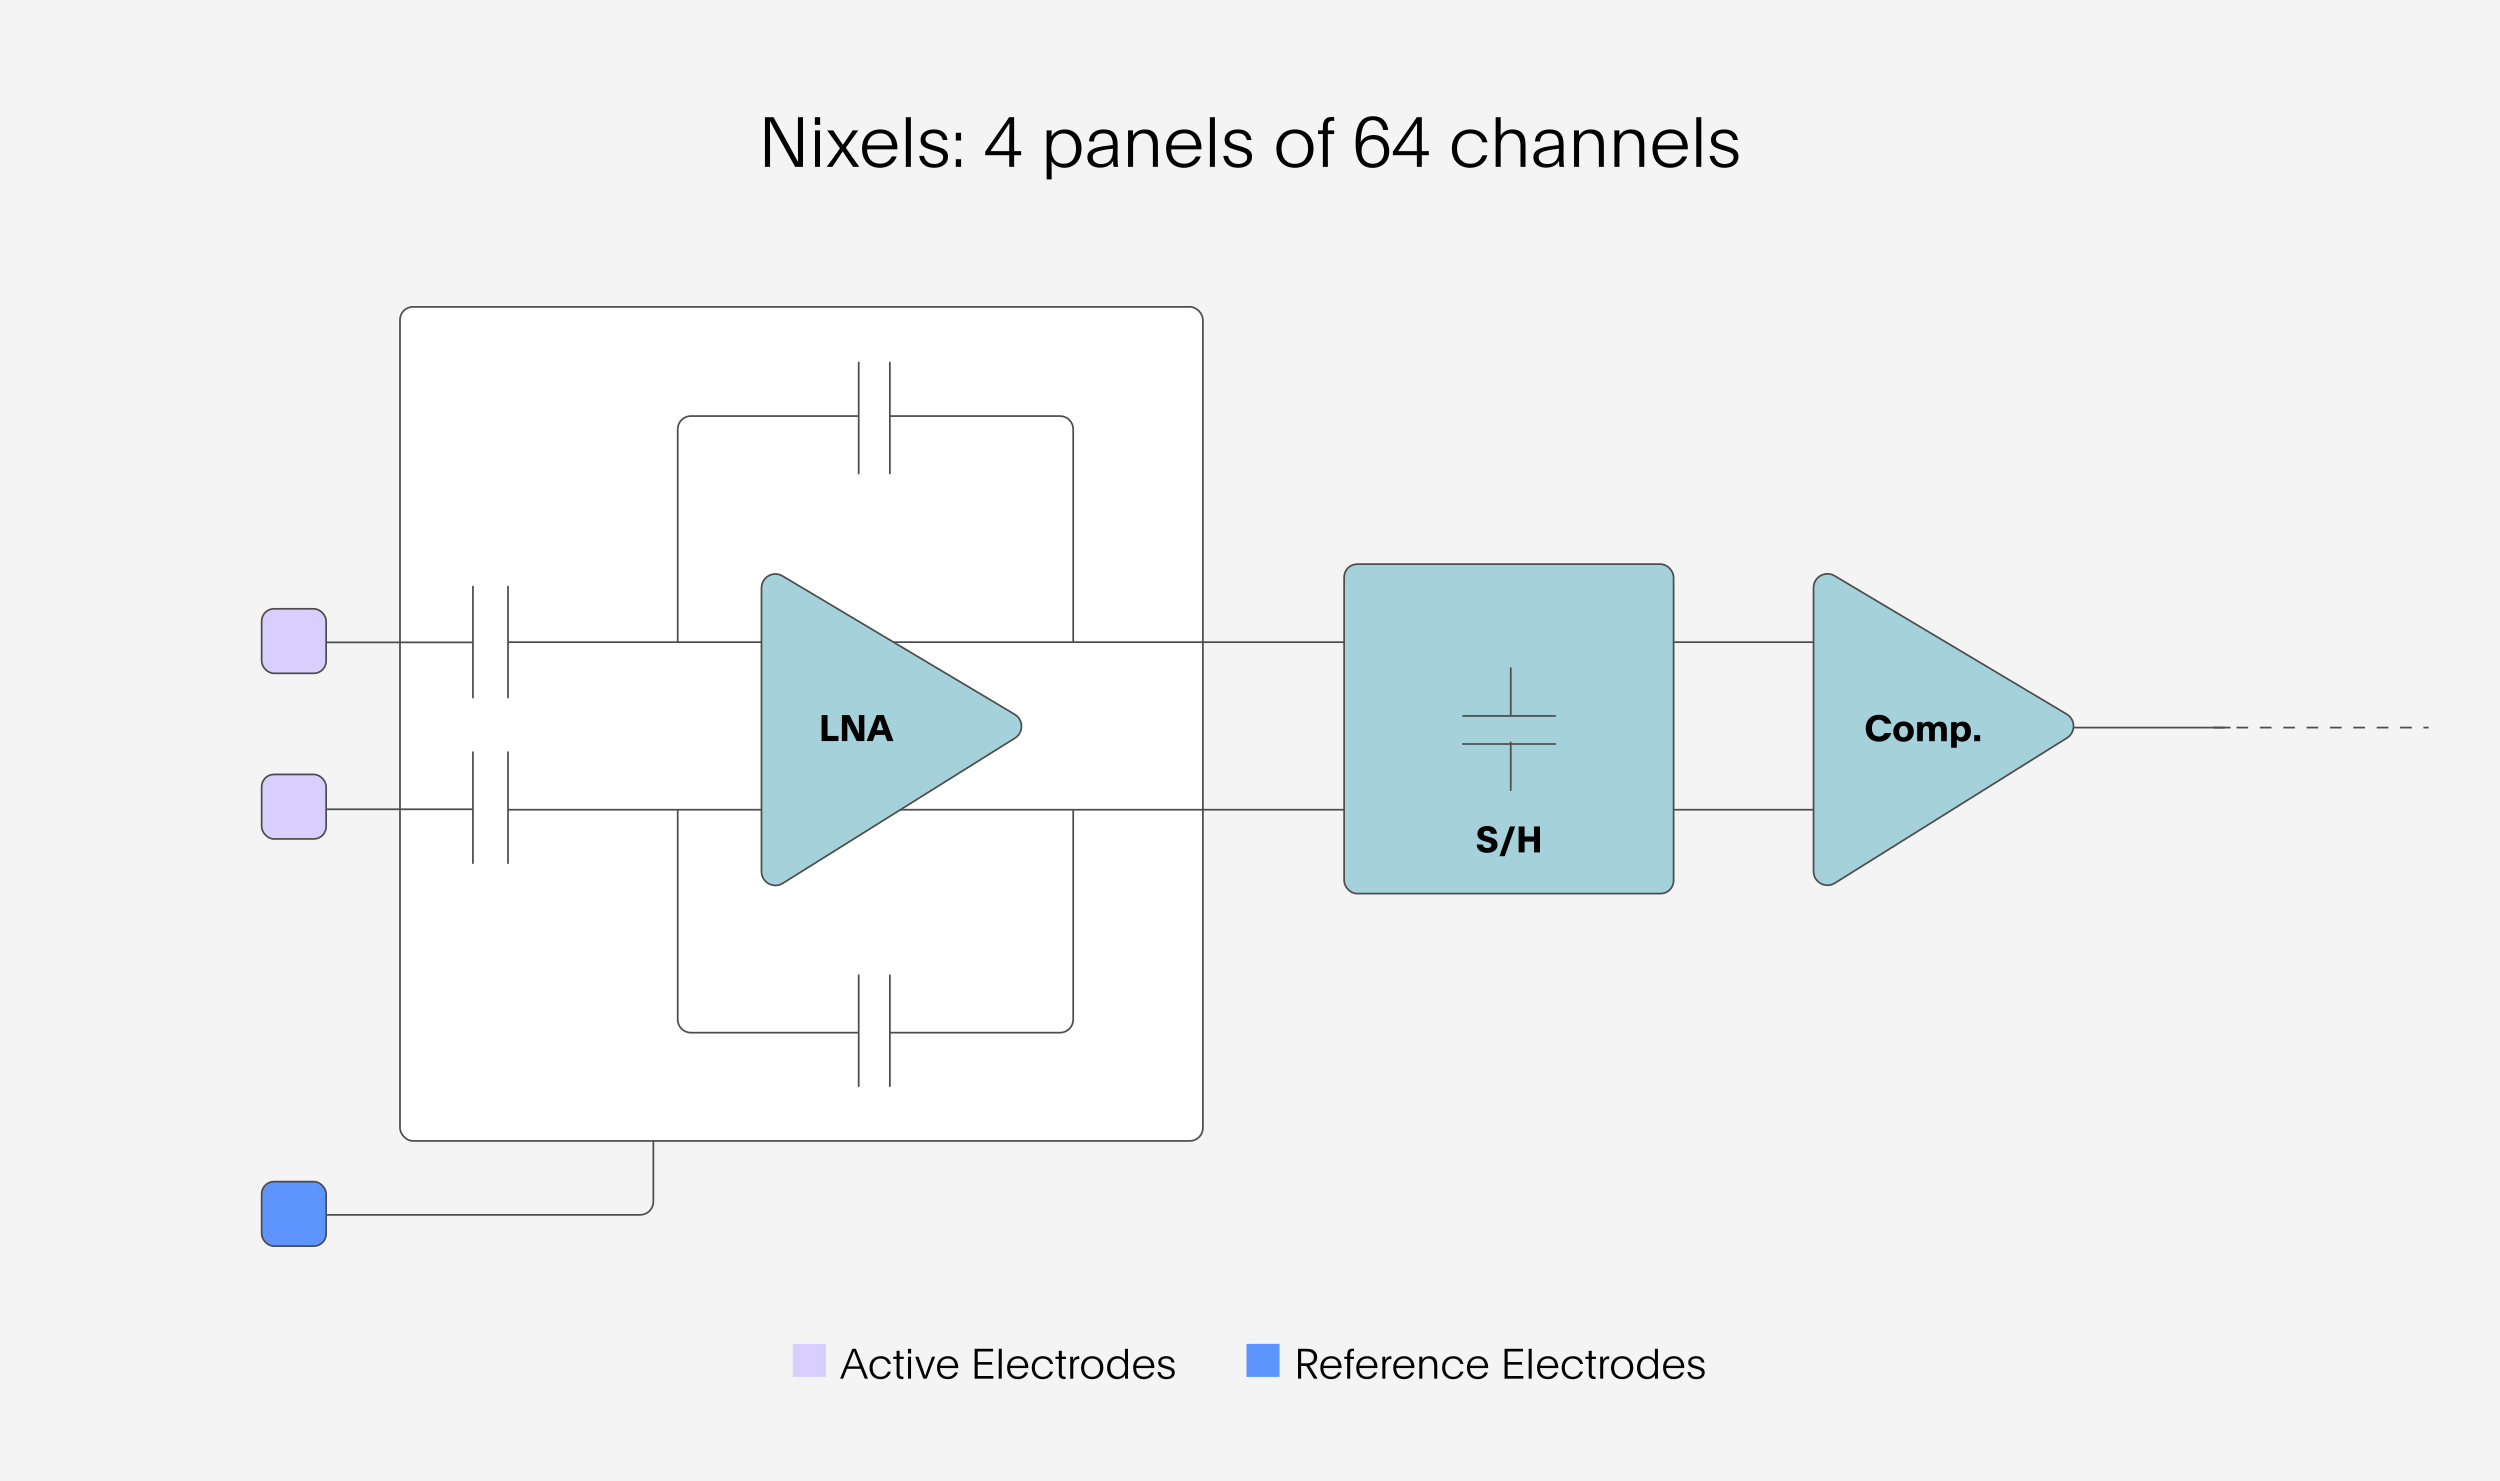 <svg width="1438" height="852" viewBox="0 0 1438 852" fill="none" xmlns="http://www.w3.org/2000/svg">
<rect width="1438" height="852" fill="#F4F4F4"/>
<rect x="230.07" y="176.5" width="461.829" height="479.759" rx="7.5" fill="white" stroke="#4D4D4D"/>
<path d="M494.041 239.309H397.415C393.221 239.309 389.82 242.709 389.82 246.904V369.304" stroke="#4D4D4D"/>
<path d="M493.922 208.5L493.922 272.377" stroke="#4D4D4D" stroke-linecap="round"/>
<path d="M292.203 337.375L292.203 401.252" stroke="#4D4D4D" stroke-linecap="round"/>
<path d="M292.203 432.629L292.203 496.506" stroke="#4D4D4D" stroke-linecap="round"/>
<path d="M272.031 337.375L272.031 401.252" stroke="#4D4D4D" stroke-linecap="round"/>
<path d="M272.031 432.629L272.031 496.506" stroke="#4D4D4D" stroke-linecap="round"/>
<path d="M494.041 594H397.415C393.221 594 389.82 590.6 389.82 586.405V466.005" stroke="#4D4D4D"/>
<path d="M493.922 624.82L493.922 560.943" stroke="#4D4D4D" stroke-linecap="round"/>
<path d="M511.716 239.316H609.717C613.912 239.316 617.312 242.717 617.312 246.911V369.312" stroke="#4D4D4D"/>
<path d="M511.852 208.492L511.852 272.369" stroke="#4D4D4D" stroke-linecap="round"/>
<path d="M511.716 594H609.717C613.912 594 617.312 590.6 617.312 586.405V466.005" stroke="#4D4D4D"/>
<path d="M511.852 624.82L511.852 560.943" stroke="#4D4D4D" stroke-linecap="round"/>
<line x1="292.32" y1="369.371" x2="1058.85" y2="369.371" stroke="#4D4D4D"/>
<line x1="1193" y1="418.5" x2="1283" y2="418.5" stroke="#4D4D4D"/>
<line x1="1273" y1="418.5" x2="1397" y2="418.5" stroke="#4D4D4D" stroke-dasharray="6.72 6.72"/>
<line x1="188" y1="369.5" x2="272" y2="369.5" stroke="#4D4D4D"/>
<line x1="188" y1="465.5" x2="272" y2="465.5" stroke="#4D4D4D"/>
<line x1="292.32" y1="465.75" x2="1058.85" y2="465.75" stroke="#4D4D4D"/>
<rect x="150.5" y="350.199" width="37.102" height="37.102" rx="7.095" fill="#D9CFFF" stroke="#4D4D4D"/>
<rect x="150.5" y="445.457" width="37.102" height="37.102" rx="7.095" fill="#D9CFFF" stroke="#4D4D4D"/>
<rect x="150.5" y="679.672" width="37.102" height="37.102" rx="7.095" fill="#5D94FE" stroke="#4D4D4D"/>
<path d="M375.811 656.199V691.189C375.811 695.384 372.41 698.784 368.215 698.784H188.102" stroke="#4D4D4D"/>
<path d="M438.008 501.297V338.187C438.008 331.979 444.771 328.136 450.104 331.315L583.645 410.905C588.786 413.969 588.865 421.386 583.791 424.559L450.25 508.08C444.922 511.413 438.008 507.582 438.008 501.297Z" fill="#A5D1DA" stroke="#4D4D4D"/>
<path d="M472.581 411.32H476.006V423.309H482.272V426.254H472.581V411.32ZM497.176 411.32V426.254H492.811L489.574 419.988C488.55 417.983 487.715 416.312 487.381 415.414H487.36C487.422 416.625 487.402 418.609 487.402 420.155V426.254H484.248V411.32H488.676L492.477 418.797C493.229 420.301 493.73 421.513 494.064 422.244H494.085C494.023 420.991 494.023 419.528 494.023 417.92V411.32H497.176ZM502.035 426.254H498.505C499.842 422.682 502.055 416.792 504.228 411.32H508.342C510.118 416.103 512.144 421.534 513.919 426.254H510.327C509.888 425.063 509.449 423.956 509.011 422.724H503.371L502.035 426.254ZM504.29 420.009H508.071C507.298 417.565 506.734 415.978 506.191 414.161H506.149C505.627 416.02 504.938 418.025 504.29 420.009Z" fill="black"/>
<rect x="773.141" y="324.5" width="189.511" height="189.511" rx="7.5" fill="#A5D1DA" stroke="#4D4D4D"/>
<line x1="841.5" y1="411.793" x2="894.615" y2="411.793" stroke="#4D4D4D" stroke-linecap="round"/>
<line x1="868.984" y1="411.793" x2="868.984" y2="384.311" stroke="#4D4D4D" stroke-linecap="round"/>
<line x1="868.984" y1="454.516" x2="868.984" y2="427.034" stroke="#4D4D4D" stroke-linecap="round"/>
<line x1="841.5" y1="427.934" x2="894.615" y2="427.934" stroke="#4D4D4D" stroke-linecap="round"/>
<path d="M849.393 485.772H852.902C853.111 487.13 853.988 487.819 855.533 487.819C856.933 487.819 857.831 487.151 857.831 486.086C857.831 485.062 857.058 484.791 855.45 484.352L854.426 484.06C851.147 483.12 849.811 481.908 849.811 479.569C849.811 476.916 852.045 475.099 855.45 475.099C858.729 475.099 860.859 476.687 861.027 479.59H857.601C857.371 478.441 856.682 477.815 855.325 477.815C854.071 477.815 853.382 478.42 853.382 479.318C853.403 480.321 854.071 480.634 855.241 480.968L856.39 481.303C859.773 482.243 861.361 483.266 861.361 485.919C861.361 488.78 858.98 490.576 855.387 490.576C851.774 490.576 849.539 488.78 849.393 485.772ZM862.465 492.498L868.522 475.371H871.529L865.514 492.498H862.465ZM876.95 490.305H873.525V475.371H876.95V481.136H882.381V475.371H885.806V490.305H882.381V484.081H876.95V490.305Z" fill="black"/>
<path d="M1043.15 501.192V338.081C1043.15 331.873 1049.92 328.031 1055.25 331.209L1188.79 410.799C1193.93 413.863 1194.01 421.281 1188.94 424.454L1055.39 507.975C1050.07 511.307 1043.15 507.477 1043.15 501.192Z" fill="#A5D1DA" stroke="#4D4D4D"/>
<path d="M1084.06 421.65H1087.88C1086.9 424.803 1084.37 426.6 1080.72 426.6C1076.19 426.6 1073.16 423.696 1073.16 418.872C1073.16 414.13 1076.25 411.123 1080.76 411.123C1084.42 411.123 1086.99 413.044 1087.93 416.24L1084.19 416.261C1083.54 414.82 1082.41 413.984 1080.74 413.984C1078.23 413.984 1076.73 415.885 1076.73 418.893C1076.73 421.796 1078.23 423.655 1080.74 423.655C1082.33 423.655 1083.39 422.903 1084.06 421.65ZM1094.9 414.987C1098.45 414.987 1100.83 417.389 1100.83 420.856C1100.83 424.281 1098.51 426.662 1094.92 426.662C1091.3 426.662 1089.01 424.281 1089.01 420.835C1089.01 417.389 1091.39 414.987 1094.9 414.987ZM1094.87 417.556C1093.27 417.556 1092.37 418.851 1092.37 420.835C1092.37 422.861 1093.22 424.093 1094.9 424.093C1096.57 424.093 1097.4 422.861 1097.4 420.856C1097.4 418.872 1096.55 417.556 1094.87 417.556ZM1112.92 426.328H1109.66V421.023C1109.66 418.684 1109.33 417.639 1107.99 417.639C1106.59 417.639 1106.03 418.705 1106.03 420.71V426.328H1102.77V417.034C1102.77 416.47 1102.77 415.927 1102.75 415.363H1105.86V416.867C1106.32 415.948 1107.34 415.091 1109.16 415.091C1110.73 415.091 1111.73 415.78 1112.33 416.929H1112.38C1112.88 416.094 1114 415.091 1115.97 415.091C1118.02 415.091 1119.81 416.261 1119.81 419.832V426.328H1116.55V421.023C1116.55 418.684 1116.22 417.639 1114.88 417.639C1113.48 417.639 1112.92 418.705 1112.92 420.71V426.328ZM1122.29 415.363H1125.48C1125.48 415.843 1125.46 416.198 1125.46 416.512C1125.98 415.885 1127.11 415.049 1128.89 415.049C1131.73 415.049 1133.69 417.159 1133.69 420.751C1133.69 424.239 1131.73 426.6 1128.74 426.6C1127.07 426.6 1126.09 425.931 1125.53 425.2C1125.55 425.848 1125.55 426.6 1125.55 427.54V430.088H1122.29V415.363ZM1127.78 417.535C1126.3 417.535 1125.34 418.788 1125.34 420.731C1125.34 422.736 1126.21 424.072 1127.78 424.072C1129.35 424.072 1130.25 422.673 1130.25 420.793C1130.25 418.893 1129.35 417.535 1127.78 417.535ZM1135.56 426.328V422.861H1138.97V426.328H1135.56Z" fill="black"/>
<rect x="456" y="773" width="19" height="19" fill="#D9CFFF"/>
<path d="M483.239 793L490.271 775.84H492.287L499.247 793H497.375L495.119 787.336H487.175L484.967 793H483.239ZM491.231 777.256H491.183C490.295 779.608 489.095 782.464 488.399 784.312L487.727 785.944H494.567L493.847 784.096C493.007 781.888 492.071 779.56 491.231 777.256ZM510.721 788.992H512.425C511.729 791.392 509.761 793.312 506.401 793.312C502.633 793.312 500.161 790.696 500.161 786.664C500.161 782.68 502.801 780.064 506.545 780.064C509.833 780.064 511.873 781.888 512.449 784.528H510.721C510.145 782.944 509.065 781.456 506.473 781.456C503.665 781.456 501.937 783.568 501.937 786.688C501.937 789.856 503.713 791.92 506.473 791.92C508.969 791.92 510.025 790.624 510.721 788.992ZM515.731 781.672H513.787V780.4H515.731V776.992H517.459V780.4H519.859V781.672H517.459V790.072C517.459 791.344 518.059 791.872 519.235 791.872C519.355 791.872 519.427 791.872 519.619 791.848V793.192C519.451 793.216 519.187 793.24 518.971 793.24C516.955 793.24 515.731 792.496 515.731 790.096V781.672ZM524.082 778.504H522.258V775.84H524.082V778.504ZM522.306 780.4H524.034V793H522.306V780.4ZM533.045 793H531.125C529.589 788.896 527.957 784.456 526.421 780.4H528.365L530.693 787C531.269 788.632 531.557 789.592 532.133 791.392H532.181C532.685 789.784 533.237 788.44 533.813 786.664L536.093 780.4H537.893C537.005 782.752 534.197 790.048 533.045 793ZM551.143 786.928H540.703C540.799 790.192 542.455 791.896 545.215 791.896C547.423 791.896 548.551 790.72 549.247 789.4H550.927C550.159 791.608 548.119 793.312 545.167 793.312C541.255 793.312 538.975 790.648 538.975 786.688C538.975 782.728 541.423 780.064 545.263 780.064C549.463 780.064 551.167 783.28 551.167 786.4C551.167 786.496 551.143 786.64 551.143 786.736V786.928ZM540.775 785.584H549.343C549.151 783.256 547.975 781.408 545.215 781.408C542.551 781.408 541.039 783.184 540.775 785.584ZM560.611 793V775.84H571.219V777.352H562.387V783.448H570.643V784.96H562.387V791.488H571.387V793H560.611ZM574.48 793V775.84H576.208V793H574.48ZM591.455 786.928H581.015C581.111 790.192 582.767 791.896 585.527 791.896C587.735 791.896 588.863 790.72 589.559 789.4H591.239C590.471 791.608 588.431 793.312 585.479 793.312C581.567 793.312 579.287 790.648 579.287 786.688C579.287 782.728 581.735 780.064 585.575 780.064C589.775 780.064 591.479 783.28 591.479 786.4C591.479 786.496 591.455 786.64 591.455 786.736V786.928ZM581.087 785.584H589.655C589.463 783.256 588.287 781.408 585.527 781.408C582.863 781.408 581.351 783.184 581.087 785.584ZM604.026 788.992H605.73C605.034 791.392 603.066 793.312 599.706 793.312C595.938 793.312 593.466 790.696 593.466 786.664C593.466 782.68 596.106 780.064 599.85 780.064C603.138 780.064 605.178 781.888 605.754 784.528H604.026C603.45 782.944 602.37 781.456 599.778 781.456C596.97 781.456 595.242 783.568 595.242 786.688C595.242 789.856 597.018 791.92 599.778 791.92C602.274 791.92 603.33 790.624 604.026 788.992ZM609.036 781.672H607.092V780.4H609.036V776.992H610.764V780.4H613.164V781.672H610.764V790.072C610.764 791.344 611.364 791.872 612.54 791.872C612.66 791.872 612.732 791.872 612.924 791.848V793.192C612.756 793.216 612.492 793.24 612.276 793.24C610.26 793.24 609.036 792.496 609.036 790.096V781.672ZM617.243 780.4V782.392C617.675 781.072 618.971 780.112 620.411 780.112C620.507 780.112 620.603 780.136 620.675 780.136H620.795V781.792C620.603 781.744 620.363 781.72 620.099 781.72C618.179 781.72 617.339 783.352 617.339 785.872V793H615.611V782.296C615.611 781.72 615.611 780.976 615.587 780.4H617.243ZM628.186 791.944C631.138 791.944 632.77 789.832 632.77 786.688C632.77 783.64 631.066 781.432 628.186 781.432C625.306 781.432 623.602 783.64 623.602 786.688C623.602 789.832 625.234 791.944 628.186 791.944ZM628.186 793.312C624.202 793.312 621.826 790.552 621.826 786.712C621.826 782.776 624.346 780.064 628.234 780.064C632.122 780.064 634.642 782.776 634.642 786.712C634.642 790.552 632.194 793.312 628.186 793.312ZM648.803 793H647.123C647.123 792.304 647.123 791.536 647.147 790.936C646.259 792.352 644.627 793.312 642.539 793.312C639.035 793.312 636.779 790.696 636.779 786.76C636.779 782.656 639.227 780.064 642.635 780.064C644.819 780.064 646.259 781.072 647.123 782.344C647.051 781.312 647.075 780.424 647.075 779.296V775.84H648.803V793ZM642.947 781.456C640.163 781.456 638.651 783.496 638.651 786.688C638.651 789.76 640.211 791.92 642.947 791.92C645.731 791.92 647.195 789.76 647.195 786.688C647.195 783.496 645.755 781.456 642.947 781.456ZM663.947 786.928H653.507C653.603 790.192 655.259 791.896 658.019 791.896C660.227 791.896 661.355 790.72 662.051 789.4H663.731C662.963 791.608 660.923 793.312 657.971 793.312C654.059 793.312 651.779 790.648 651.779 786.688C651.779 782.728 654.227 780.064 658.067 780.064C662.267 780.064 663.971 783.28 663.971 786.4C663.971 786.496 663.947 786.64 663.947 786.736V786.928ZM653.579 785.584H662.147C661.955 783.256 660.779 781.408 658.019 781.408C655.355 781.408 653.843 783.184 653.579 785.584ZM665.766 789.184H667.422C667.878 790.84 668.838 791.992 670.974 791.992C672.894 791.992 674.046 791.032 674.046 789.688C674.046 788.344 672.942 787.96 671.214 787.456L669.726 787.024C667.734 786.448 666.246 785.776 666.246 783.64C666.246 781.408 668.142 780.064 670.83 780.064C673.398 780.064 675.15 781.216 675.534 783.712H673.902C673.614 782.392 672.702 781.384 670.782 781.384C668.886 781.384 667.95 782.224 667.95 783.376C667.95 784.6 668.814 785.032 670.662 785.584L672.246 786.064C674.478 786.76 675.726 787.48 675.726 789.448C675.726 791.872 673.758 793.312 670.926 793.312C668.022 793.312 666.27 791.968 665.766 789.184Z" fill="black"/>
<rect x="717" y="773" width="19" height="19" fill="#5D94FE"/>
<path d="M746.627 793V775.84H751.235C752.963 775.84 754.499 775.96 755.651 776.8C756.971 777.64 757.619 778.96 757.619 780.664C757.619 783.64 755.531 785.08 753.227 785.464C754.643 787.696 756.443 790.696 757.859 793H755.771L751.331 785.68H748.403V793H746.627ZM748.403 777.328V784.192H751.259C752.603 784.192 753.683 784 754.427 783.448C755.267 782.896 755.723 782.08 755.723 780.76C755.723 779.296 755.099 778.312 754.043 777.808C753.347 777.496 752.435 777.328 751.259 777.328H748.403ZM771.635 786.928H761.195C761.291 790.192 762.947 791.896 765.707 791.896C767.915 791.896 769.043 790.72 769.739 789.4H771.419C770.651 791.608 768.611 793.312 765.659 793.312C761.747 793.312 759.467 790.648 759.467 786.688C759.467 782.728 761.915 780.064 765.755 780.064C769.955 780.064 771.659 783.28 771.659 786.4C771.659 786.496 771.635 786.64 771.635 786.736V786.928ZM761.267 785.584H769.835C769.643 783.256 768.467 781.408 765.707 781.408C763.043 781.408 761.531 783.184 761.267 785.584ZM778.806 775.816V777.136C778.638 777.112 778.446 777.088 778.23 777.088C777.15 777.088 776.622 777.64 776.622 778.768V780.4H778.806V781.672H776.622V793H774.894V781.672H773.238V780.4H774.894V779.464C774.894 777.352 775.494 775.744 777.99 775.744C778.302 775.744 778.518 775.744 778.806 775.816ZM792.283 786.928H781.843C781.939 790.192 783.595 791.896 786.355 791.896C788.563 791.896 789.691 790.72 790.387 789.4H792.067C791.299 791.608 789.259 793.312 786.307 793.312C782.395 793.312 780.115 790.648 780.115 786.688C780.115 782.728 782.563 780.064 786.403 780.064C790.603 780.064 792.307 783.28 792.307 786.4C792.307 786.496 792.283 786.64 792.283 786.736V786.928ZM781.915 785.584H790.483C790.291 783.256 789.115 781.408 786.355 781.408C783.691 781.408 782.179 783.184 781.915 785.584ZM796.766 780.4V782.392C797.198 781.072 798.494 780.112 799.934 780.112C800.03 780.112 800.126 780.136 800.198 780.136H800.318V781.792C800.126 781.744 799.886 781.72 799.622 781.72C797.702 781.72 796.862 783.352 796.862 785.872V793H795.134V782.296C795.134 781.72 795.134 780.976 795.11 780.4H796.766ZM813.541 786.928H803.101C803.197 790.192 804.853 791.896 807.613 791.896C809.821 791.896 810.949 790.72 811.645 789.4H813.325C812.557 791.608 810.517 793.312 807.565 793.312C803.653 793.312 801.373 790.648 801.373 786.688C801.373 782.728 803.821 780.064 807.661 780.064C811.861 780.064 813.565 783.28 813.565 786.4C813.565 786.496 813.541 786.64 813.541 786.736V786.928ZM803.173 785.584H811.741C811.549 783.256 810.373 781.408 807.613 781.408C804.949 781.408 803.437 783.184 803.173 785.584ZM816.392 793V782.32C816.392 781.672 816.392 781.048 816.368 780.4H818.096V782.272C818.648 781.264 819.92 780.064 822.2 780.064C825.104 780.064 826.688 781.768 826.688 785.128V793H824.96V785.704C824.96 782.704 823.568 781.432 821.624 781.432C819.44 781.432 818.12 783.232 818.12 785.344V793H816.392ZM840.057 788.992H841.761C841.065 791.392 839.097 793.312 835.737 793.312C831.969 793.312 829.497 790.696 829.497 786.664C829.497 782.68 832.137 780.064 835.881 780.064C839.169 780.064 841.209 781.888 841.785 784.528H840.057C839.481 782.944 838.401 781.456 835.809 781.456C833.001 781.456 831.273 783.568 831.273 786.688C831.273 789.856 833.049 791.92 835.809 791.92C838.305 791.92 839.361 790.624 840.057 788.992ZM855.963 786.928H845.523C845.619 790.192 847.275 791.896 850.035 791.896C852.243 791.896 853.371 790.72 854.067 789.4H855.747C854.979 791.608 852.939 793.312 849.987 793.312C846.075 793.312 843.795 790.648 843.795 786.688C843.795 782.728 846.243 780.064 850.083 780.064C854.283 780.064 855.987 783.28 855.987 786.4C855.987 786.496 855.963 786.64 855.963 786.736V786.928ZM845.595 785.584H854.163C853.971 783.256 852.795 781.408 850.035 781.408C847.371 781.408 845.859 783.184 845.595 785.584ZM865.431 793V775.84H876.039V777.352H867.207V783.448H875.463V784.96H867.207V791.488H876.207V793H865.431ZM879.301 793V775.84H881.029V793H879.301ZM896.275 786.928H885.835C885.931 790.192 887.587 791.896 890.347 791.896C892.555 791.896 893.683 790.72 894.379 789.4H896.059C895.291 791.608 893.251 793.312 890.299 793.312C886.387 793.312 884.107 790.648 884.107 786.688C884.107 782.728 886.555 780.064 890.395 780.064C894.595 780.064 896.299 783.28 896.299 786.4C896.299 786.496 896.275 786.64 896.275 786.736V786.928ZM885.907 785.584H894.475C894.283 783.256 893.107 781.408 890.347 781.408C887.683 781.408 886.171 783.184 885.907 785.584ZM908.846 788.992H910.55C909.854 791.392 907.886 793.312 904.526 793.312C900.758 793.312 898.286 790.696 898.286 786.664C898.286 782.68 900.926 780.064 904.67 780.064C907.958 780.064 909.998 781.888 910.574 784.528H908.846C908.27 782.944 907.19 781.456 904.598 781.456C901.79 781.456 900.062 783.568 900.062 786.688C900.062 789.856 901.838 791.92 904.598 791.92C907.094 791.92 908.15 790.624 908.846 788.992ZM913.856 781.672H911.912V780.4H913.856V776.992H915.584V780.4H917.984V781.672H915.584V790.072C915.584 791.344 916.184 791.872 917.36 791.872C917.48 791.872 917.552 791.872 917.744 791.848V793.192C917.576 793.216 917.312 793.24 917.096 793.24C915.08 793.24 913.856 792.496 913.856 790.096V781.672ZM922.063 780.4V782.392C922.495 781.072 923.791 780.112 925.231 780.112C925.327 780.112 925.423 780.136 925.495 780.136H925.615V781.792C925.423 781.744 925.183 781.72 924.919 781.72C922.999 781.72 922.159 783.352 922.159 785.872V793H920.431V782.296C920.431 781.72 920.431 780.976 920.407 780.4H922.063ZM933.006 791.944C935.958 791.944 937.59 789.832 937.59 786.688C937.59 783.64 935.886 781.432 933.006 781.432C930.126 781.432 928.422 783.64 928.422 786.688C928.422 789.832 930.054 791.944 933.006 791.944ZM933.006 793.312C929.022 793.312 926.646 790.552 926.646 786.712C926.646 782.776 929.166 780.064 933.054 780.064C936.942 780.064 939.462 782.776 939.462 786.712C939.462 790.552 937.014 793.312 933.006 793.312ZM953.624 793H951.944C951.944 792.304 951.944 791.536 951.968 790.936C951.08 792.352 949.448 793.312 947.36 793.312C943.856 793.312 941.6 790.696 941.6 786.76C941.6 782.656 944.048 780.064 947.456 780.064C949.64 780.064 951.08 781.072 951.944 782.344C951.872 781.312 951.896 780.424 951.896 779.296V775.84H953.624V793ZM947.768 781.456C944.984 781.456 943.472 783.496 943.472 786.688C943.472 789.76 945.032 791.92 947.768 791.92C950.552 791.92 952.016 789.76 952.016 786.688C952.016 783.496 950.576 781.456 947.768 781.456ZM968.768 786.928H958.328C958.424 790.192 960.08 791.896 962.84 791.896C965.048 791.896 966.176 790.72 966.872 789.4H968.552C967.784 791.608 965.744 793.312 962.792 793.312C958.88 793.312 956.6 790.648 956.6 786.688C956.6 782.728 959.048 780.064 962.888 780.064C967.088 780.064 968.792 783.28 968.792 786.4C968.792 786.496 968.768 786.64 968.768 786.736V786.928ZM958.4 785.584H966.968C966.776 783.256 965.6 781.408 962.84 781.408C960.176 781.408 958.664 783.184 958.4 785.584ZM970.587 789.184H972.243C972.699 790.84 973.659 791.992 975.795 791.992C977.715 791.992 978.867 791.032 978.867 789.688C978.867 788.344 977.763 787.96 976.035 787.456L974.547 787.024C972.555 786.448 971.067 785.776 971.067 783.64C971.067 781.408 972.963 780.064 975.651 780.064C978.219 780.064 979.971 781.216 980.355 783.712H978.723C978.435 782.392 977.523 781.384 975.603 781.384C973.707 781.384 972.771 782.224 972.771 783.376C972.771 784.6 973.635 785.032 975.483 785.584L977.067 786.064C979.299 786.76 980.547 787.48 980.547 789.448C980.547 791.872 978.579 793.312 975.747 793.312C972.843 793.312 971.091 791.968 970.587 789.184Z" fill="black"/>
<path d="M461.885 96H457.365L447.765 78.68C446.165 75.68 443.925 71.68 442.965 69.68H442.885C442.885 71.24 442.925 79.2 442.925 81.72V96H440.005V67.4H444.925L454.605 84.96L458.965 93.08H459.045C459.045 91.44 458.965 86.64 458.965 83.88V67.4H461.885V96ZM471.741 71.84H468.701V67.4H471.741V71.84ZM468.781 75H471.661V96H468.781V75ZM478.76 96H475.48C476.56 94.6 480.84 88.72 483.16 85.36L475.8 75H479.28C480 76.16 483.04 80.72 484.84 83.28C486.6 80.68 488.84 77.44 490.44 75H493.72C491.72 77.84 488.52 82.08 486.52 84.96C488.64 88.04 492.04 93 494.28 96H490.72C489.12 93.64 486.44 89.76 484.72 87.08C483.12 89.56 480.04 94.08 478.76 96ZM516.139 85.88H498.739C498.899 91.32 501.659 94.16 506.259 94.16C509.939 94.16 511.819 92.2 512.979 90H515.779C514.499 93.68 511.099 96.52 506.179 96.52C499.659 96.52 495.859 92.08 495.859 85.48C495.859 78.88 499.939 74.44 506.339 74.44C513.339 74.44 516.179 79.8 516.179 85C516.179 85.16 516.139 85.4 516.139 85.56V85.88ZM498.859 83.64H513.139C512.819 79.76 510.859 76.68 506.259 76.68C501.819 76.68 499.299 79.64 498.859 83.64ZM521.05 96V67.4H523.93V96H521.05ZM528.702 89.64H531.462C532.222 92.4 533.822 94.32 537.382 94.32C540.582 94.32 542.502 92.72 542.502 90.48C542.502 88.24 540.662 87.6 537.782 86.76L535.302 86.04C531.982 85.08 529.502 83.96 529.502 80.4C529.502 76.68 532.662 74.44 537.142 74.44C541.422 74.44 544.342 76.36 544.982 80.52H542.262C541.782 78.32 540.262 76.64 537.062 76.64C533.902 76.64 532.342 78.04 532.342 79.96C532.342 82 533.782 82.72 536.862 83.64L539.502 84.44C543.222 85.6 545.302 86.8 545.302 90.08C545.302 94.12 542.022 96.52 537.302 96.52C532.462 96.52 529.542 94.28 528.702 89.64ZM549.786 96V91.56H552.826V96H549.786ZM549.786 80.84V76.4H552.826V80.84H549.786ZM587.372 86.92V89.28H583.332V96H580.492V89.28H566.692V87.24L575.972 73.92C577.692 71.52 579.452 68.96 580.452 67.4H583.332V86.92H587.372ZM580.652 70.92H580.572C580.252 71.48 576.852 76.6 575.572 78.48L573.692 81.24C573.012 82.24 572.012 83.64 571.172 84.8L569.692 86.92H580.492V81.84C580.492 77.32 580.652 72.24 580.652 70.92ZM602.023 75H604.903C604.903 76.16 604.903 77.44 604.863 78.44C606.343 76.08 608.943 74.44 612.463 74.44C618.303 74.44 622.063 78.8 622.063 85.36C622.063 92.2 617.903 96.52 612.303 96.52C608.743 96.52 606.223 94.84 604.783 92.72C604.903 93.96 604.903 95 604.903 97.24V103.2H602.023V75ZM611.783 94.2C616.423 94.2 618.943 90.8 618.943 85.48C618.943 80.36 616.343 76.76 611.783 76.76C607.143 76.76 604.703 80.36 604.703 85.48C604.703 90.8 607.103 94.2 611.783 94.2ZM629.263 81.36H626.423C626.423 77.24 629.863 74.44 634.783 74.44C640.223 74.44 642.863 77.04 642.863 83.48C642.863 85.6 642.823 86.2 642.823 86.68V91.64C642.823 93.84 642.943 95.04 643.223 96H640.543C640.343 95.08 640.223 94.2 640.263 92.48C638.943 94.88 636.543 96.44 632.663 96.44C628.503 96.44 625.463 94.24 625.463 90.48C625.463 86.36 629.263 85 634.383 84.16C635.623 83.96 638.543 83.6 640.103 83.4C640.103 78.56 638.463 76.72 634.663 76.72C630.783 76.72 629.463 78.64 629.263 81.36ZM640.143 86.68C640.143 86.08 640.143 85.96 640.183 85.52C637.663 85.8 636.263 86 634.783 86.28C630.943 87.04 628.543 87.72 628.543 90.4C628.543 92.96 630.463 94.36 633.503 94.36C637.703 94.36 640.143 91.76 640.143 86.68ZM648.859 96V78.2C648.859 77.12 648.859 76.08 648.819 75H651.699V78.12C652.619 76.44 654.739 74.44 658.539 74.44C663.379 74.44 666.019 77.28 666.019 82.88V96H663.139V83.84C663.139 78.84 660.819 76.72 657.579 76.72C653.939 76.72 651.739 79.72 651.739 83.24V96H648.859ZM691.021 85.88H673.621C673.781 91.32 676.541 94.16 681.141 94.16C684.821 94.16 686.701 92.2 687.861 90H690.661C689.381 93.68 685.981 96.52 681.061 96.52C674.541 96.52 670.741 92.08 670.741 85.48C670.741 78.88 674.821 74.44 681.221 74.44C688.221 74.44 691.061 79.8 691.061 85C691.061 85.16 691.021 85.4 691.021 85.56V85.88ZM673.741 83.64H688.021C687.701 79.76 685.741 76.68 681.141 76.68C676.701 76.68 674.181 79.64 673.741 83.64ZM695.933 96V67.4H698.813V96H695.933ZM703.585 89.64H706.345C707.105 92.4 708.705 94.32 712.265 94.32C715.465 94.32 717.385 92.72 717.385 90.48C717.385 88.24 715.545 87.6 712.665 86.76L710.185 86.04C706.865 85.08 704.385 83.96 704.385 80.4C704.385 76.68 707.545 74.44 712.025 74.44C716.305 74.44 719.225 76.36 719.865 80.52H717.145C716.665 78.32 715.145 76.64 711.945 76.64C708.785 76.64 707.225 78.04 707.225 79.96C707.225 82 708.665 82.72 711.745 83.64L714.385 84.44C718.105 85.6 720.185 86.8 720.185 90.08C720.185 94.12 716.905 96.52 712.185 96.52C707.345 96.52 704.425 94.28 703.585 89.64ZM744.778 94.24C749.698 94.24 752.418 90.72 752.418 85.48C752.418 80.4 749.578 76.72 744.778 76.72C739.978 76.72 737.138 80.4 737.138 85.48C737.138 90.72 739.858 94.24 744.778 94.24ZM744.778 96.52C738.138 96.52 734.178 91.92 734.178 85.52C734.178 78.96 738.378 74.44 744.858 74.44C751.338 74.44 755.538 78.96 755.538 85.52C755.538 91.92 751.458 96.52 744.778 96.52ZM767.426 67.36V69.56C767.146 69.52 766.826 69.48 766.466 69.48C764.666 69.48 763.786 70.4 763.786 72.28V75H767.426V77.12H763.786V96H760.906V77.12H758.146V75H760.906V73.44C760.906 69.92 761.906 67.24 766.066 67.24C766.586 67.24 766.946 67.24 767.426 67.36ZM798.521 74.76H795.561C795.241 72.32 793.441 69.12 789.681 69.12C784.841 69.12 782.921 73.2 782.641 81.8C783.721 79.76 786.241 77.64 790.241 77.64C795.361 77.64 799.081 81.28 799.081 87.04C799.081 92.72 795.161 96.56 789.561 96.56C783.281 96.56 779.761 92.52 779.761 82.36C779.761 71.12 783.321 66.84 789.841 66.84C795.281 66.84 797.801 70.2 798.521 74.76ZM789.601 80.12C785.481 80.12 783.161 82.68 783.161 86.96C783.161 91.12 785.441 94.2 789.601 94.2C793.601 94.2 796.121 91.4 796.121 87.24C796.121 82.96 793.801 80.12 789.601 80.12ZM821.864 86.92V89.28H817.824V96H814.984V89.28H801.184V87.24L810.464 73.92C812.184 71.52 813.944 68.96 814.944 67.4H817.824V86.92H821.864ZM815.144 70.92H815.064C814.744 71.48 811.344 76.6 810.064 78.48L808.184 81.24C807.504 82.24 806.504 83.64 805.664 84.8L804.184 86.92H814.984V81.84C814.984 77.32 815.144 72.24 815.144 70.92ZM852.715 89.32H855.555C854.395 93.32 851.115 96.52 845.515 96.52C839.235 96.52 835.115 92.16 835.115 85.44C835.115 78.8 839.515 74.44 845.755 74.44C851.235 74.44 854.635 77.48 855.595 81.88H852.715C851.755 79.24 849.955 76.76 845.635 76.76C840.955 76.76 838.075 80.28 838.075 85.48C838.075 90.76 841.035 94.2 845.635 94.2C849.795 94.2 851.555 92.04 852.715 89.32ZM860.305 67.4H863.185V73.96C863.185 76.4 863.145 77.24 863.145 78.12C864.065 76.44 866.185 74.44 869.985 74.44C874.825 74.44 877.465 77.28 877.465 82.88V96H874.585V83.84C874.585 78.84 872.265 76.72 869.025 76.72C865.385 76.72 863.185 79.72 863.185 83.24V96H860.305V67.4ZM885.787 81.36H882.947C882.947 77.24 886.387 74.44 891.307 74.44C896.747 74.44 899.387 77.04 899.387 83.48C899.387 85.6 899.347 86.2 899.347 86.68V91.64C899.347 93.84 899.467 95.04 899.747 96H897.067C896.867 95.08 896.747 94.2 896.787 92.48C895.467 94.88 893.067 96.44 889.187 96.44C885.027 96.44 881.987 94.24 881.987 90.48C881.987 86.36 885.787 85 890.907 84.16C892.147 83.96 895.067 83.6 896.627 83.4C896.627 78.56 894.987 76.72 891.187 76.72C887.307 76.72 885.987 78.64 885.787 81.36ZM896.667 86.68C896.667 86.08 896.667 85.96 896.707 85.52C894.187 85.8 892.787 86 891.307 86.28C887.467 87.04 885.067 87.72 885.067 90.4C885.067 92.96 886.987 94.36 890.027 94.36C894.227 94.36 896.667 91.76 896.667 86.68ZM905.383 96V78.2C905.383 77.12 905.383 76.08 905.343 75H908.223V78.12C909.143 76.44 911.263 74.44 915.063 74.44C919.903 74.44 922.543 77.28 922.543 82.88V96H919.663V83.84C919.663 78.84 917.343 76.72 914.103 76.72C910.463 76.72 908.263 79.72 908.263 83.24V96H905.383ZM928.625 96V78.2C928.625 77.12 928.625 76.08 928.585 75H931.465V78.12C932.385 76.44 934.505 74.44 938.305 74.44C943.145 74.44 945.785 77.28 945.785 82.88V96H942.905V83.84C942.905 78.84 940.585 76.72 937.345 76.72C933.705 76.72 931.505 79.72 931.505 83.24V96H928.625ZM970.787 85.88H953.387C953.547 91.32 956.307 94.16 960.907 94.16C964.587 94.16 966.467 92.2 967.627 90H970.427C969.147 93.68 965.747 96.52 960.827 96.52C954.307 96.52 950.507 92.08 950.507 85.48C950.507 78.88 954.587 74.44 960.987 74.44C967.987 74.44 970.827 79.8 970.827 85C970.827 85.16 970.787 85.4 970.787 85.56V85.88ZM953.507 83.64H967.787C967.467 79.76 965.507 76.68 960.907 76.68C956.467 76.68 953.947 79.64 953.507 83.64ZM975.699 96V67.4H978.579V96H975.699ZM983.35 89.64H986.11C986.87 92.4 988.47 94.32 992.03 94.32C995.23 94.32 997.15 92.72 997.15 90.48C997.15 88.24 995.31 87.6 992.43 86.76L989.95 86.04C986.63 85.08 984.15 83.96 984.15 80.4C984.15 76.68 987.31 74.44 991.79 74.44C996.07 74.44 998.99 76.36 999.63 80.52H996.91C996.43 78.32 994.91 76.64 991.71 76.64C988.55 76.64 986.99 78.04 986.99 79.96C986.99 82 988.43 82.72 991.51 83.64L994.15 84.44C997.87 85.6 999.95 86.8 999.95 90.08C999.95 94.12 996.67 96.52 991.95 96.52C987.11 96.52 984.19 94.28 983.35 89.64Z" fill="black"/>
</svg>
